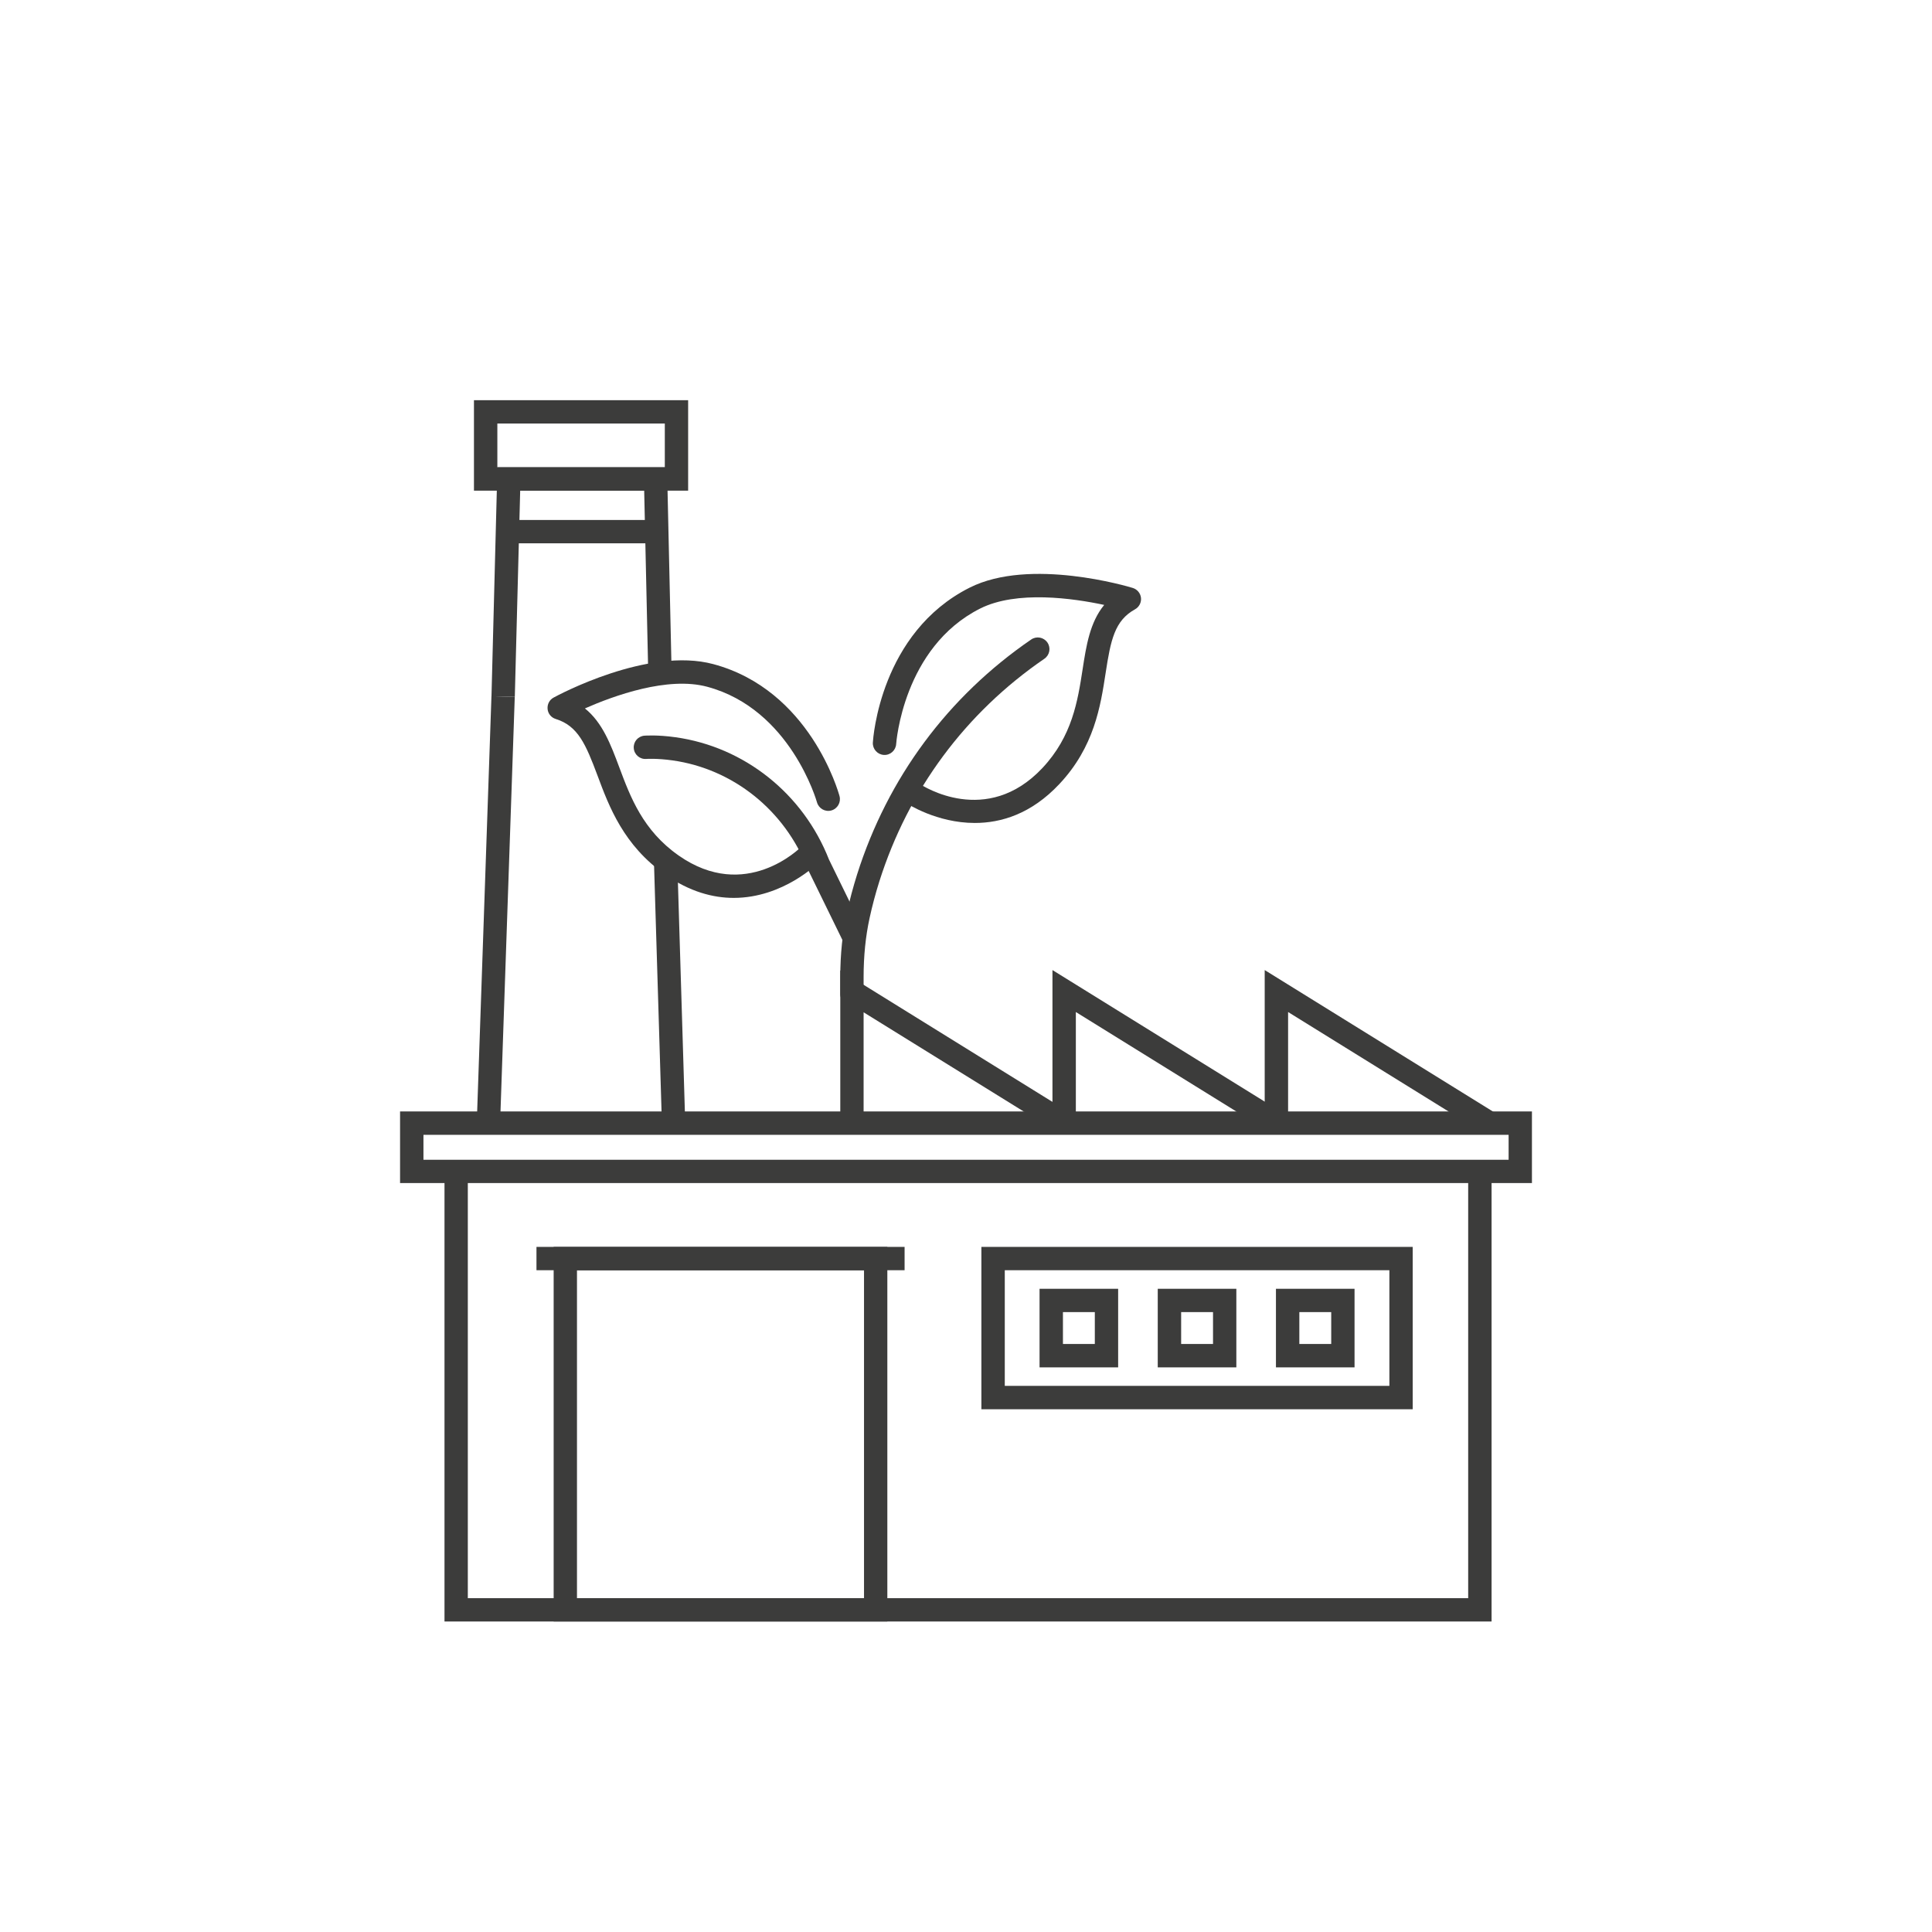 <svg xmlns="http://www.w3.org/2000/svg" id="Ebene_1" viewBox="0 0 280 280"><defs><style>      .cls-1 {        fill: #3c3c3b;      }    </style></defs><g><path class="cls-1" d="M123.47,145.76c-.93,0-1.69-.76-1.69-1.69v-2.48c0-3.27.32-6.37.94-9.23.41-1.9.92-3.79,1.5-5.64,4.43-13.99,13.15-25.76,25.23-34.04.77-.53,1.82-.33,2.35.44s.33,1.82-.44,2.35c-11.45,7.85-19.72,19.01-23.92,32.27-.55,1.75-1.03,3.54-1.42,5.34-.57,2.62-.86,5.49-.86,8.51v2.48c0,.93-.76,1.69-1.69,1.69Z"></path><g><path class="cls-1" d="M123.75,137.47c-.63,0-1.23-.35-1.52-.95l-5.15-10.53s-.04-.08-.06-.13c-3.29-8.43-10.78-14.43-19.57-15.66-2.29-.32-3.77-.21-3.78-.21-.93.08-1.75-.62-1.82-1.55-.08-.93.61-1.74,1.54-1.82.07,0,1.84-.15,4.53.23,9.97,1.4,18.48,8.18,22.22,17.72l5.12,10.47c.41.84.06,1.85-.78,2.26-.24.12-.49.17-.74.17Z"></path><path class="cls-1" d="M106.34,130.13c-3,0-6.37-.88-9.92-3.37-6.04-4.23-8.14-9.84-9.82-14.35-1.71-4.57-2.84-7.21-6.06-8.21-.65-.2-1.12-.77-1.18-1.45s.27-1.33.87-1.65c.55-.3,13.67-7.4,23.15-4.85,13.98,3.75,18.12,18.5,18.29,19.13.24.9-.29,1.83-1.19,2.08-.9.25-1.83-.29-2.08-1.19-.04-.13-3.83-13.5-15.91-16.74-5.73-1.54-13.54,1.3-17.72,3.14,2.55,2.05,3.75,5.24,4.99,8.56,1.6,4.28,3.41,9.13,8.6,12.76,9.67,6.78,17.53-1.02,17.86-1.36.65-.66,1.72-.68,2.39-.02.67.65.68,1.72.03,2.39-.07.07-5.11,5.13-12.3,5.13Z"></path></g><path class="cls-1" d="M141.28,119.27c-5.55,0-9.79-2.8-9.87-2.84-.77-.52-.98-1.57-.45-2.35.52-.77,1.57-.98,2.35-.46.4.27,9.68,6.29,17.76-2.31,4.33-4.61,5.12-9.73,5.82-14.24.54-3.51,1.06-6.87,3.14-9.4-4.47-.96-12.69-2.14-17.99.53-11.16,5.63-12.15,19.49-12.16,19.63-.06.93-.86,1.64-1.79,1.58-.93-.06-1.64-.86-1.59-1.79.04-.65,1.09-15.93,14.02-22.45,8.76-4.42,23.04-.15,23.65.04.65.2,1.12.77,1.19,1.44s-.27,1.33-.87,1.66c-2.95,1.63-3.52,4.44-4.26,9.27-.73,4.75-1.64,10.67-6.7,16.05-4.08,4.35-8.47,5.64-12.25,5.64Z"></path></g><polygon class="cls-1" points="216.17 235 64.42 235 64.42 170.2 67.8 170.2 67.8 231.62 212.78 231.62 212.78 170.2 216.17 170.2 216.17 235"></polygon><path class="cls-1" d="M204.74,204.24h-62.51v-23.53h62.51v23.53ZM145.62,200.85h55.74v-16.76h-55.74v16.76Z"></path><path class="cls-1" d="M222.02,171.46H57.98v-10.38h164.04v10.38ZM61.37,168.08h157.27v-3.61H61.37v3.61Z"></path><polygon class="cls-1" points="153.34 164.17 125.16 146.71 125.16 162.77 121.78 162.77 121.78 140.63 155.12 161.3 153.34 164.17"></polygon><polygon class="cls-1" points="184.09 164.13 155.92 146.67 155.92 162.73 152.53 162.73 152.53 140.59 185.88 161.26 184.09 164.13"></polygon><polygon class="cls-1" points="214.85 164.13 186.68 146.67 186.68 162.73 183.29 162.73 183.29 140.59 216.64 161.26 214.85 164.13"></polygon><rect class="cls-1" x="40.99" y="130.11" width="61.74" height="3.38" transform="translate(-62.34 199.09) rotate(-88.03)"></rect><polygon class="cls-1" points="74.61 101 71.23 100.91 72.09 67.72 96.67 67.72 97.34 97.59 93.95 97.67 93.36 71.11 75.39 71.11 74.61 101"></polygon><rect class="cls-1" x="95.35" y="124.68" width="3.38" height="37.98" transform="translate(-4.32 3.01) rotate(-1.74)"></rect><path class="cls-1" d="M99.73,71.11h-31.04v-13.11h31.04v13.11ZM72.08,67.72h24.27v-6.34h-24.27v6.34Z"></path><rect class="cls-1" x="73.48" y="75.36" width="21.77" height="3.38"></rect><path class="cls-1" d="M128.6,235h-48.36v-54.29h48.36v54.29ZM83.62,231.62h41.6v-47.52h-41.6v47.52Z"></path><rect class="cls-1" x="77.75" y="180.71" width="53.35" height="3.38"></rect><g><path class="cls-1" d="M162.05,198.17h-11.39v-11.39h11.39v11.39ZM154.05,194.78h4.62v-4.62h-4.62v4.62Z"></path><path class="cls-1" d="M179.18,198.17h-11.39v-11.39h11.39v11.39ZM171.18,194.78h4.62v-4.62h-4.62v4.62Z"></path><path class="cls-1" d="M196.31,198.17h-11.39v-11.39h11.39v11.39ZM188.31,194.78h4.62v-4.62h-4.62v4.62Z"></path></g></svg>